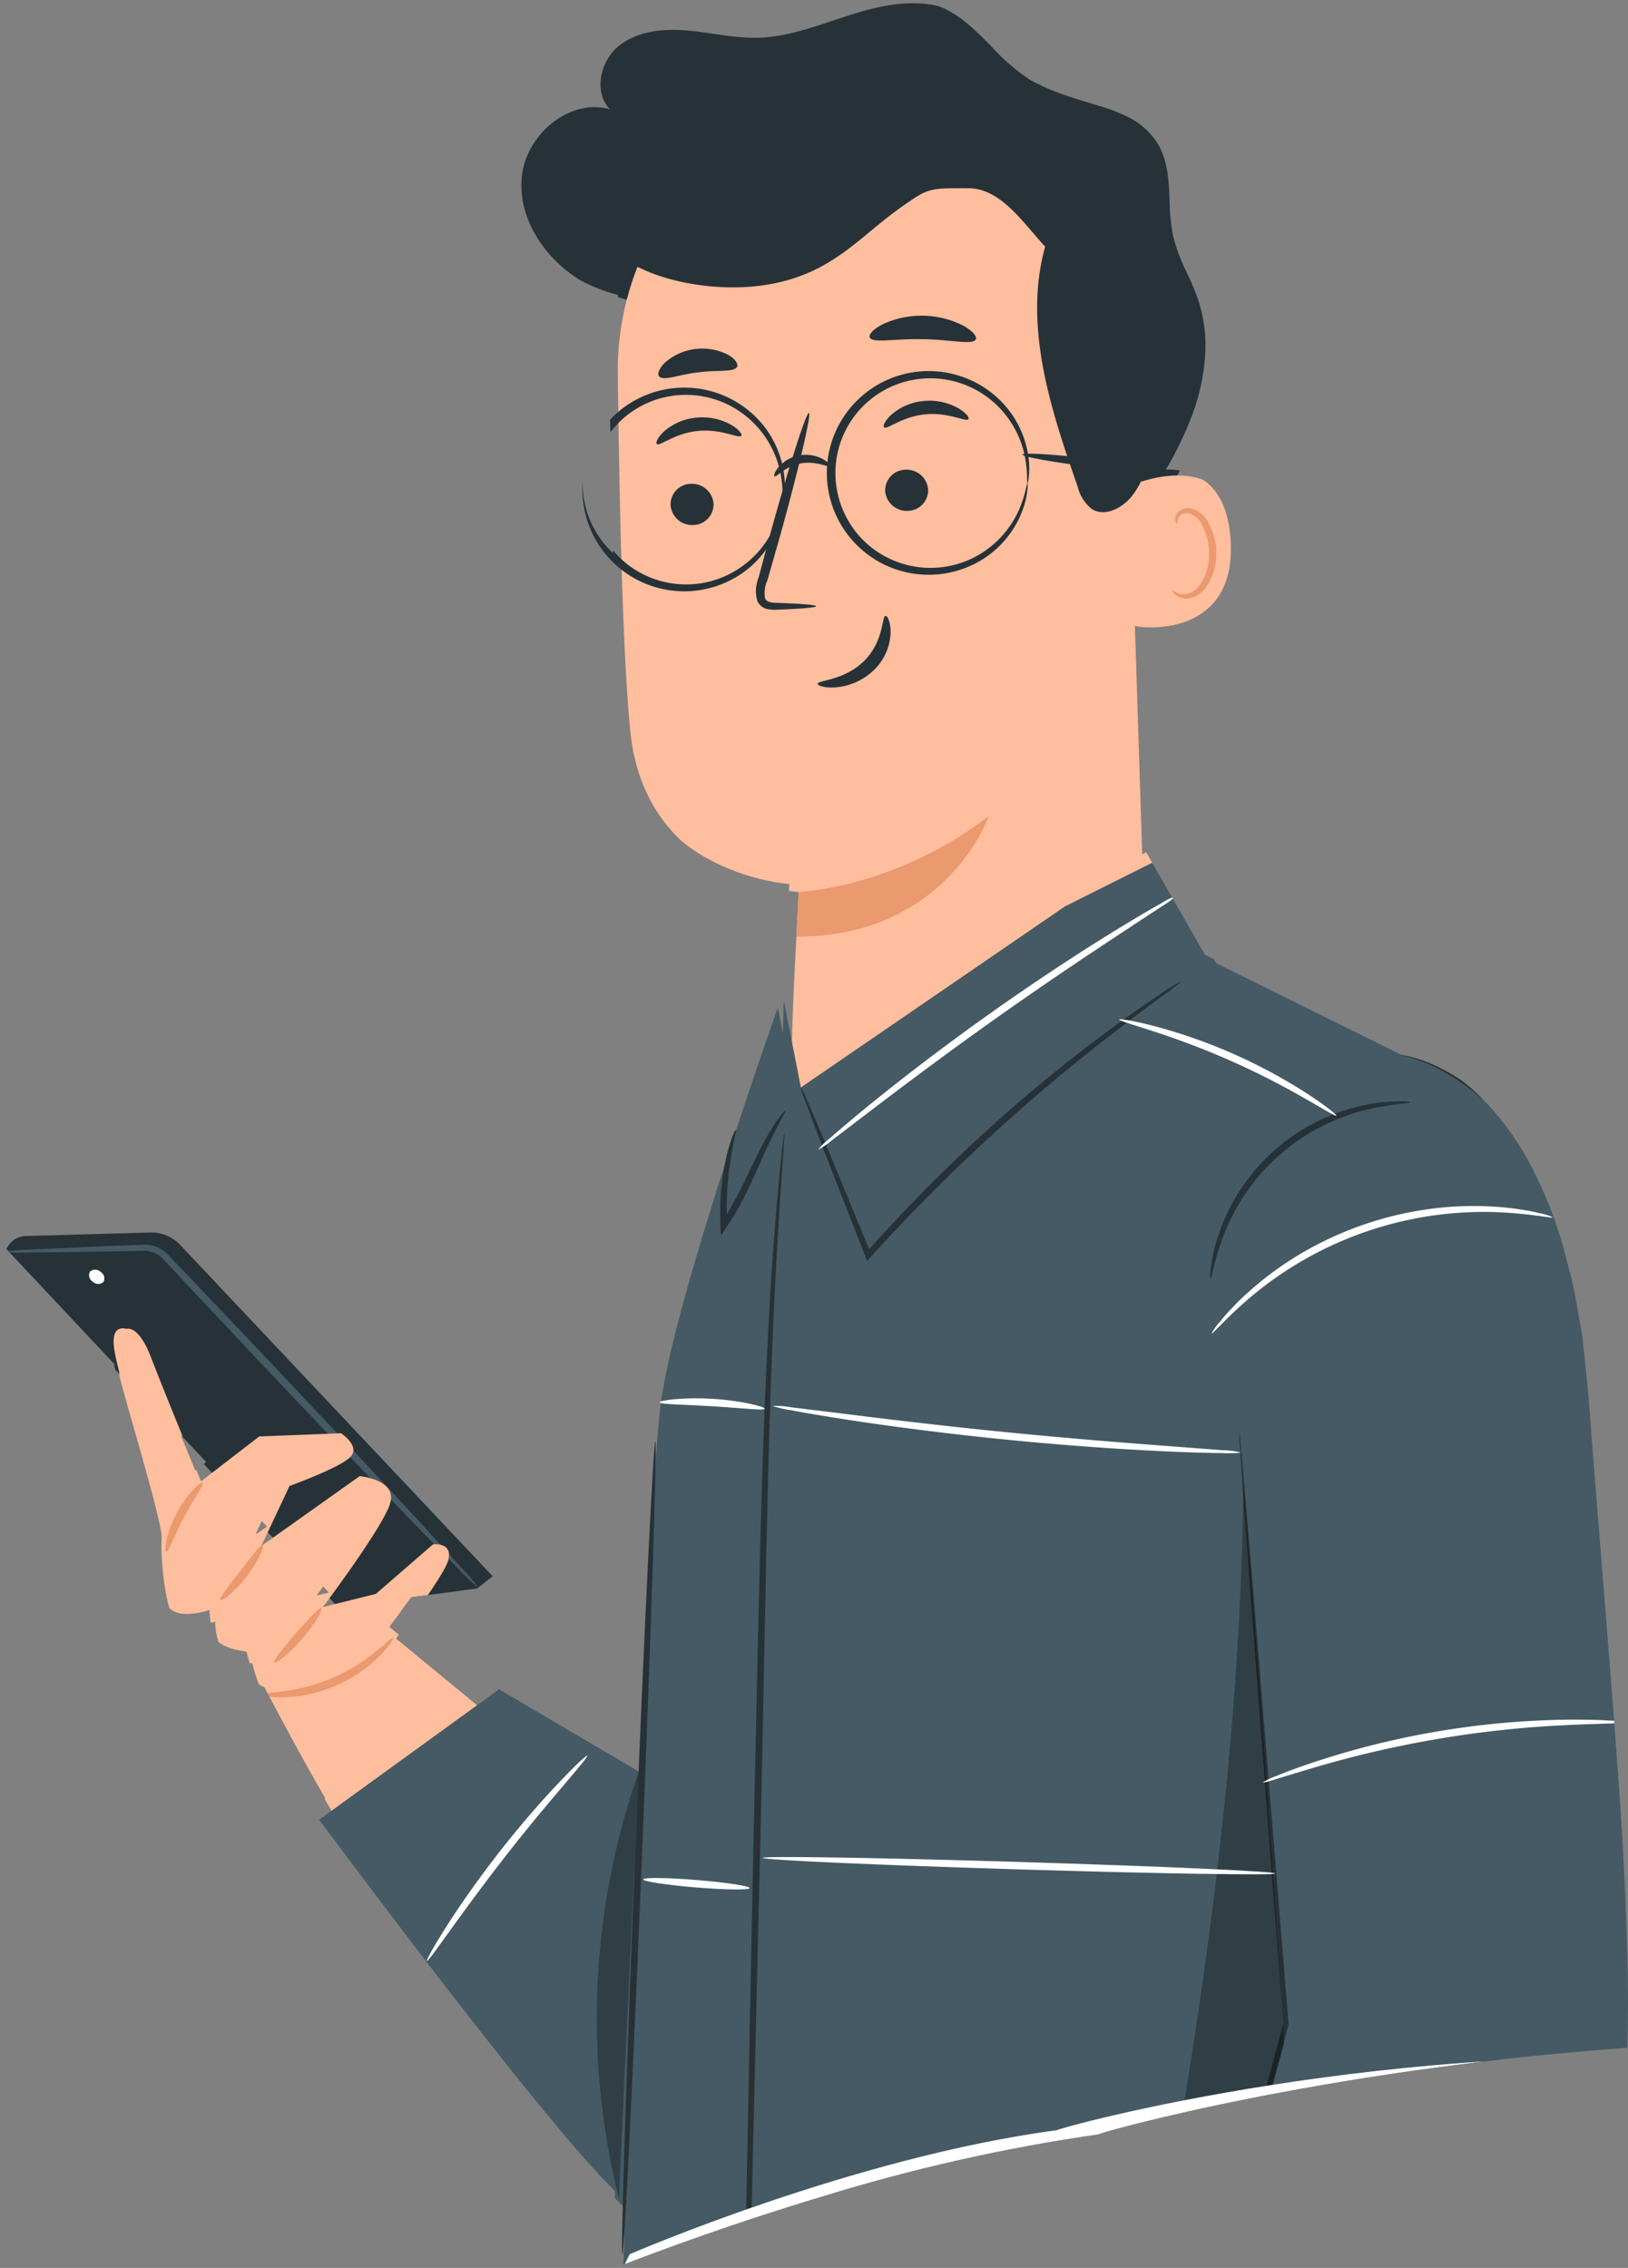 <svg xmlns="http://www.w3.org/2000/svg" xmlns:xlink="http://www.w3.org/1999/xlink" width="244.908" height="341.196" viewBox="0 0 244.908 341.196"><rect x="0" y="0" width="244.908" height="341.196" fill="#808080" stroke="none"/><defs><clipPath id="a"><path d="M92.451,341.2h0c.072-1.515.162-3.164.266-4.9,0,0,.036-1.194.1-3.355a30.988,30.988,0,0,1-.339,3.944c-.087-.009-.07-2.525.047-7.275l-.02-.017-.022-.02c-.07-.062-.142-.127-.212-.2C89.124,326.33,81.9,318.2,65.377,296.727,55.563,283.974,46.85,272.2,46.766,272.085l2.153-1.562c-3.772-6.522-7.041-12.675-9.12-16.687a2.627,2.627,0,0,1-.847-.465c-.436-.083-.713-.183-.7-.254s.122-.1.4-.145a23.336,23.336,0,0,1-1.566-4.5c-.378-.041-3.7-.428-4.59-1.93a10.63,10.63,0,0,1-.978-4.331s0,0-.01,0a11.676,11.676,0,0,1-3.366.6c-1.637,0-2.693-.552-3.137-1.642-1.246-3.043-1.646-9.189-1.5-11.494.094-1.523-2.461-10.473-4.329-17.008l-.012-.046c-1.144-4-2.045-7.163-2-7.425a.075.075,0,0,0,0-.026L.011,186.907C0,186.9,0,186.9,0,186.895l0-.005.452-.788A3.15,3.15,0,0,1,3.1,184.532L21.866,184h.076a5.912,5.912,0,0,1,4.281,1.836l48.195,51.063-2.643,2.082-9.9,1.311c-1.264,1.751-2.5,3.389-3.311,4.454l12.13,9.977,3.29-2.386,20.884,12.285c1.194-28.618,2.241-49.389,2.487-49.389a21.9,21.9,0,0,1,.038,3.146c.275-4.087.537-7.081.777-8.9-.1-.032-.157-.066-.16-.1s.063-.088.193-.133c.926-6.706,4.129-18.614,9.519-35.395.62-3.258,1.477-5.236,1.688-5.236l.014,0c3.68-11.2,6.909-20.234,6.94-20.322l1.408,7.161c.1-4.884.432-11.518.673-16.084l.3-6.366a32.741,32.741,0,0,1-11.693-3.51,25.237,25.237,0,0,1-8.538-7.147,26.166,26.166,0,0,1-4.927-13.194c-.538-5.131-.985-13.329-1.328-24.366a14.97,14.97,0,0,1-3.725-4.276,15.209,15.209,0,0,1,1.9-18.026A14.986,14.986,0,0,1,91.753,61.2c-.03-2.041-.055-3.942-.079-5.81A42.081,42.081,0,0,1,93,44.39a27.01,27.01,0,0,1-6.682-2.759A19.941,19.941,0,0,1,79.534,35a14.591,14.591,0,0,1-2.254-8.94c.516-5.59,5.613-10.494,10.909-10.494a8.451,8.451,0,0,1,2.272.31,5.4,5.4,0,0,1-1.385-4.125,7.683,7.683,0,0,1,2.7-5.316C93.753,4.82,96.5,4,99.927,4c.647,0,1.325.03,2.019.088,1.346.11,2.7.307,4,.5l.011,0a42.608,42.608,0,0,0,6.109.594c.175,0,.35,0,.521-.007,3.9-.1,7.7-1.371,11.364-2.6L124,2.557c1.017-.341,2.068-.694,3.105-1.015A29.816,29.816,0,0,1,135.824,0a14.705,14.705,0,0,1,5.963,1.167c2.883,1.271,5.146,3.576,7.335,5.805l0,.005A31.148,31.148,0,0,0,155,12.039a34.27,34.27,0,0,0,7.93,3.086,39.939,39.939,0,0,1,6.533,2.358,11.024,11.024,0,0,1,4.81,4.319c1.438,2.5,1.556,5.47,1.67,8.34v.013a29.946,29.946,0,0,0,.556,5.48,28.894,28.894,0,0,0,2.095,5.5l.006.014a39.353,39.353,0,0,1,1.675,4.015,22.188,22.188,0,0,1,1,8.618,31.431,31.431,0,0,1-1.9,8.577,52.327,52.327,0,0,1-3.991,8.294h.078a9.235,9.235,0,0,1,6.225,2.056c2.048,1.767,3.207,4.656,3.446,8.586.251,4.165-.69,7.413-2.8,9.656-2.816,2.991-6.959,3.438-9.18,3.438a14.68,14.68,0,0,1-1.515-.075,7.82,7.82,0,0,1-.909-.142l1.1,34.345.6-.3,8.834,15.426,27.807,13.738a.015.015,0,0,0,.009,0l.928.169a20.887,20.887,0,0,1,3.513,1.159,27.672,27.672,0,0,1,5.225,2.976,34.741,34.741,0,0,1,6.04,5.551,42.69,42.69,0,0,1,5.728,8.532,64.472,64.472,0,0,1,4.531,11.356c.186.735.383,1.477.6,2.3l.006.022c.367,1.383.746,2.813,1.085,4.273q.22,1.236.446,2.5.406,2.275.826,4.639c.474,4.148,1.066,9.676,1.448,15.664l.324,4.048.239,3c.722,9.02,1.494,18.67,2.308,28.871q.1,1.353.209,2.718c.947,12.3,1.926,25.018,2.263,38.584.149,5.309.15,10,.006,14.338a463.858,463.858,0,0,0-56.666,7.586c-14.069,2.79-22.8,5.279-22.866,5.427a271.528,271.528,0,0,0-41.474,9.323c-12.953,3.878-24.194,8.006-31.342,10.786ZM48.616,238.7h0c-.5.676-.854,1.151-.984,1.324l-.01.013,1.819-.456-.826-.881Zm-9.245-9.851h0l-.886,1.887a.243.243,0,0,1,.108-.033.087.087,0,0,1,.045.011.043.043,0,0,1,.014.01l1.486-1.057-.767-.819ZM27.178,215.858h0c1.024,2.506,1.845,4.508,2.116,5.166l.084.207,1.65-1.273Zm64.6-153.043h0c-.145.149-.3.31-.449.482A14.1,14.1,0,0,0,89.583,79.9a13.864,13.864,0,0,0,2.635,3.307c-.18-6.189-.328-13.051-.441-20.4Z" transform="translate(0 0)" fill="#263238" stroke="rgba(0,0,0,0)" stroke-miterlimit="10" stroke-width="1"/></clipPath></defs><g transform="translate(-1355.092 -126.784)"><g transform="translate(1355.092 126.784)" clip-path="url(#a)"><g transform="translate(-20.368 -11.801)"><g transform="translate(42.208 0) rotate(6.024)"><g transform="translate(60.367 0)"><g transform="translate(0)"><path d="M99.1,74.115c2.668-5.244,5.355-10.541,6.791-16.244s1.527-11.932-.906-17.289c-1.422-3.132-3.658-5.877-4.776-9.129-1.536-4.476-.906-9.759-3.681-13.6-4.331-6-13.6-4.6-20.3-7.739C71.008,7.673,67.365,2.4,61.88.638,57.087-.9,51.862.576,47.236,2.557S38.1,7.061,33.106,7.714c-3.557.466-7.166-.047-10.754.03s-7.4.87-9.922,3.419-3.057,7.254-.322,9.577C5.831,19.677-.08,25.944,0,32.308S4.877,44.277,10.666,46.924s12.4,2.818,18.745,2.325c17.967-1.4,36.02-8.23,48.252-21.464" fill="#263238"/></g><g transform="translate(13.065 9.856)"><g transform="translate(4.12 3.115)"><path d="M78.039,38.666l12.24,88.963c2.081,15.129-16.74,42.877-31.953,44.21h0c-14.2,1.244-19.052-8.966-20.981-23.092-.913-6.7-1.69-26.157-1.83-26.841,0,0-22.94.986-27.659-21.2C5.577,89.978,2.677,67.511.288,47.153A42.257,42.257,0,0,1,33.994.813L36.142.383C59.555-2.885,75.415,15.17,78.039,38.666Z" transform="translate(0 0)" fill="#ffbe9d"/><g transform="translate(35.515 107.56)"><g transform="translate(0 0)"><path d="M0,14.346S14.186,12.364,27.253,0c0,0-4.273,18.641-26.869,21.073Z" fill="#eb996e"/></g></g><g transform="translate(6.363 33.66)"><g transform="translate(0.8 12.625)"><g transform="translate(0 6.073)"><g transform="translate(3.069 10.143)"><path d="M.031,3.562A3.243,3.243,0,0,0,3.737,6.157a3.1,3.1,0,0,0,2.7-3.518,3.239,3.239,0,0,0-3.7-2.6A3.1,3.1,0,0,0,.031,3.562Z" transform="translate(0 0)" fill="#263238"/></g><path d="M.088,4.757c.477.335,2.527-1.927,5.946-2.6,3.405-.724,6.266.535,6.552.043.146-.224-.4-.892-1.656-1.468A8.872,8.872,0,0,0,5.581.188,8.525,8.525,0,0,0,.95,2.774C.062,3.791-.144,4.612.088,4.757Z" transform="translate(0 0)" fill="#263238"/></g><g transform="translate(33.728 0)"><g transform="translate(1.224 10.712)"><path d="M.031,3.562a3.24,3.24,0,0,0,3.7,2.593,3.095,3.095,0,0,0,2.7-3.518A3.241,3.241,0,0,0,2.735.042a3.1,3.1,0,0,0-2.7,3.52Z" transform="translate(0 0)" fill="#263238"/></g><path d="M.087,4.758c.479.335,2.532-1.927,5.946-2.6,3.405-.722,6.266.535,6.554.043.143-.221-.4-.889-1.658-1.468A8.885,8.885,0,0,0,5.579.187,8.539,8.539,0,0,0,.948,2.773C.067,3.786-.144,4.606.087,4.758Z" transform="translate(0)" fill="#263238"/></g><g transform="translate(17.2 3.789)"><g transform="translate(0 0)"><path d="M9.275,28.794c-.024-.2-2.221-.14-5.757.108-.889.086-1.751.077-2.017-.49a4.53,4.53,0,0,1,.067-2.7q.6-3.413,1.252-7.162C4.519,8.365,5.557.065,5.145,0S3.027,8.133,1.334,18.316C.936,20.821.556,23.209.2,25.5a5.142,5.142,0,0,0,.23,3.515,2.235,2.235,0,0,0,1.69.99,6.007,6.007,0,0,0,1.525-.094C7.149,29.406,9.3,28.992,9.275,28.794Z" fill="#263238"/></g></g><g transform="translate(27.923 32.933)"><g transform="translate(0 0)"><path d="M9.084,0C8.518.083,9.256,3.8,6.608,7.063S-.074,10.713,0,11.236c0,.243,1.027.546,2.7.258A9.428,9.428,0,0,0,8.263,8.22,8.211,8.211,0,0,0,10.1,2.347C9.933.765,9.336-.067,9.084,0Z" fill="#263238"/></g></g></g><g transform="translate(31.006 0)"><path d="M.049,4.157c.524.862,3.85-.26,7.956-.578,4.1-.4,7.567.126,7.935-.812.157-.446-.582-1.209-2.069-1.847A13.854,13.854,0,0,0,1.765,1.982C.412,2.866-.183,3.745.049,4.157Z" transform="translate(0)" fill="#263238"/></g><g transform="translate(0 8.413)"><path d="M.165,4.9c.755.655,2.951-.621,5.776-1.227,2.8-.7,5.333-.524,5.722-1.446.163-.443-.369-1.145-1.564-1.671A8.551,8.551,0,0,0,.834,2.706C-.007,3.7-.175,4.571.165,4.9Z" transform="translate(0 0)" fill="#263238"/></g></g></g><g transform="translate(83.633 56.65)"><g transform="translate(0 0)"><path d="M0,1.965C.345,1.724,14.382-5.609,16.934,9.7S3.594,24.406,3.495,23.973,0,1.965,0,1.965Z" fill="#ffbe9d"/></g><g transform="translate(6.453 4.78)"><path d="M.75,12.613c.058-.06.3.144.782.275a2.709,2.709,0,0,0,2-.293C5.051,11.731,5.986,8.939,5.6,6.168A8.93,8.93,0,0,0,4.216,2.473,3.124,3.124,0,0,0,1.867.763a1.372,1.372,0,0,0-1.45.993c-.135.462.013.755-.062.791C.319,2.592-.016,2.346,0,1.7A1.724,1.724,0,0,1,.443.636,2.05,2.05,0,0,1,1.852,0,3.8,3.8,0,0,1,5.034,1.909,9.155,9.155,0,0,1,6.669,6.02c.417,3.1-.68,6.249-2.786,7.259a2.9,2.9,0,0,1-2.507,0C.839,12.98.7,12.65.75,12.613Z" transform="translate(0)" fill="#eb996e"/></g></g><g transform="translate(0 0)"><path d="M0,29.605c2.628,5.656,16.132,7.838,26.031,4.853,9.126-2.756,12.435-8.547,18.242-13.6,3.675-3.2,3.675-3.2,9.668-3.815,4.847-.5,8.735,4.319,12.4,7.532-2.04,12.165,3.368,24.208,8.64,35.356a6.162,6.162,0,0,0,2.473,3.156c2.076,1.025,4.552-.595,5.791-2.548,1.987-3.128,2.219-7.035,2.146-10.74a63.835,63.835,0,0,0-5.076-24.639A43.439,43.439,0,0,0,64.315,6,41.156,41.156,0,0,0,33.874.964,50.528,50.528,0,0,0,7.19,16.98C3.938,20.638,1.106,24.838,0,29.607" fill="#263238"/></g></g><g transform="translate(13.966 54.794)"><g transform="translate(0 6.336)"><path d="M30.238,15.329c-.131.007-.086-1.321-.7-3.557a14.786,14.786,0,0,0-5.417-7.867A14.4,14.4,0,0,0,10.578,1.951,14.253,14.253,0,0,0,3.99,23.718,14.094,14.094,0,0,0,10.578,28.7a14.4,14.4,0,0,0,13.546-1.948,14.781,14.781,0,0,0,5.417-7.867c.61-2.239.566-3.564.7-3.557a2.744,2.744,0,0,1,.077.951A11.523,11.523,0,0,1,30.008,19a14.731,14.731,0,0,1-5.353,8.444,15.322,15.322,0,1,1,0-24.237,14.737,14.737,0,0,1,5.353,8.444,11.548,11.548,0,0,1,.307,2.724,2.745,2.745,0,0,1-.076.955Z" transform="translate(0 0)" fill="#263238"/></g><g transform="translate(36.304 0)"><path d="M30.238,15.326c-.131.007-.086-1.321-.7-3.557A14.761,14.761,0,0,0,24.122,3.9,14.4,14.4,0,0,0,10.577,1.951,14.253,14.253,0,0,0,3.989,23.718,14.094,14.094,0,0,0,10.577,28.7a14.4,14.4,0,0,0,13.546-1.948,14.762,14.762,0,0,0,5.416-7.867c.613-2.239.566-3.564.7-3.557a2.788,2.788,0,0,1,.075.951,11.384,11.384,0,0,1-.3,2.722,14.749,14.749,0,0,1-5.353,8.444,15.322,15.322,0,1,1,0-24.237,14.743,14.743,0,0,1,5.355,8.444,11.407,11.407,0,0,1,.3,2.724,2.786,2.786,0,0,1-.074.951Z" transform="translate(0)" fill="#263238"/></g><g transform="translate(28.514 14.524)"><g transform="translate(0 0)"><path d="M8.119,1.317c-.153.31-2.1-.6-4.363.094-2.271.67-3.392,2.5-3.69,2.33-.143-.067-.073-.648.441-1.416A5.442,5.442,0,0,1,6.967.381C7.82.735,8.2,1.182,8.119,1.317Z" fill="#263238"/></g></g><g transform="translate(65.323 10.614)"><g transform="translate(0 0)"><path d="M21.787.792c-.007.342-4.887.55-10.9.464S0,.826,0,.485,4.885-.065,10.9.019,21.79.451,21.787.792Z" fill="#263238"/></g></g></g></g><g transform="translate(0 124.45)"><g transform="translate(0 71.551)"><g transform="translate(43.54 56.92)"><path d="M21.095,0,59.267,25.208,58.7,35.2,48.744,56.212s-4.6,4.367-18.121-9.323S0,5.986,0,5.986Z" fill="#ffbe9d"/></g><g transform="translate(0 0)"><g transform="translate(0.001)"><path d="M.371,4.4A3.154,3.154,0,0,1,2.852,2.548L21.556.042a5.928,5.928,0,0,1,4.55,1.377L79.66,47.408l-2.426,2.36L57.149,54.606,0,5.237Z" fill="#263238"/></g><g transform="translate(12.971 6.473)"><g transform="translate(0 0)"><path d="M2.243,1.736a1.175,1.175,0,0,1-1.6.1A1.122,1.122,0,0,1,.1.368a1.176,1.176,0,0,1,1.6-.1,1.118,1.118,0,0,1,.548,1.471Z" fill="#fff"/></g></g><g transform="translate(0 1.936)"><path d="M0,3.3a23.571,23.571,0,0,0,3.675-.283L13.634,1.85C15.752,1.585,18.048,1.3,20.5.993a3.937,3.937,0,0,1,3.244.84L26.8,4.484c4.223,3.635,8.842,7.611,13.685,11.784C50.225,24.609,59.078,32.112,65.522,37.5l7.671,6.341a22.949,22.949,0,0,0,2.913,2.21,22.833,22.833,0,0,0-2.625-2.532l-7.434-6.607c-6.311-5.54-15.08-13.136-24.815-21.477L27.486,3.719l-3.1-2.628A4.927,4.927,0,0,0,20.4.082c-2.449.357-4.744.687-6.859.995-4.045.616-7.39,1.128-9.92,1.51A23.58,23.58,0,0,0,0,3.3Z" transform="translate(0 0)" fill="#455a64"/></g></g><g transform="translate(17.67 14.788)"><path d="M1.768.057S3.473-.77,5.832,3.865s9.476,17.827,9.476,17.827l8-7.634,12.193-1.768s3.231,1.652,1.71,3.468-8.589,5.231-8.589,5.231l-3.271,9.422,13.611-12s5.634-.106,5,3.532-8.438,16.642-8.438,16.642l7.719-2.813,7.781-8.324s2.913-.677,2.527,2.076S45.9,43.863,45.9,43.863L35.685,52.917s-6.6,1.3-7.749-.419a23.105,23.105,0,0,1-2.069-4.38s-3.681.039-4.791-1.446a10.724,10.724,0,0,1-1.433-4.227s-5.115,2.454-6.623-.357-2.606-8.872-2.711-11.333S1.358,7.657,1.4,6.945-2-.416,1.768.057Z" transform="translate(0 0)" fill="#ffbe9d"/><g transform="translate(27.529 42.098)"><path d="M0,10.542c0,.15,1.284.333,3.353.094A21.647,21.647,0,0,0,17.272,2.905c1.3-1.63,1.822-2.816,1.693-2.9-.31-.241-3.145,4.058-8.528,6.984C5.107,10.015-.04,10.154,0,10.542Z" transform="translate(0 0)" fill="#eb996e"/></g><g transform="translate(29.104 38.788)"><g transform="translate(0 0)"><path d="M.035,8.826C.295,9.047,2.082,7.363,3.8,4.9S6.5.178,6.2.01,4.464,1.766,2.774,4.175-.234,8.6.035,8.826Z" fill="#eb996e"/></g></g><g transform="translate(20.023 30.199)"><g transform="translate(0 0)"><path d="M.037,8.958c.256.224,2.034-1.431,3.586-3.964S5.857.132,5.544.006,4.056,1.9,2.551,4.334-.236,8.73.037,8.958Z" fill="#eb996e"/></g></g><g transform="translate(11.029 21.905)"><path d="M.181,10.87c.361.045.926-2.507,2.123-5.45C3.474,2.466,4.834.229,4.539.015,4.283-.2,2.383,1.821,1.134,4.951S-.151,10.843.181,10.87Z" transform="translate(0 0)" fill="#eb996e"/></g></g></g><g transform="translate(55.709)"><g transform="translate(0 134.44)"><path d="M25.14,0,0,22.609S39.356,65.6,51.514,75.1s-3.89-64.876-3.89-64.876Z" fill="#455a64"/></g><g transform="translate(44.804)"><path d="M65.718,0,76.173,14.493l40.694,15.05,18.459,138.38,10.992,109.821-36.405-3.355S42.65,285.231,30.05,260.476c0,0-18.6,35.062-22.162-44.059,0,0-8.335-110.708-7.868-127.4S11.78,25.964,11.78,25.964l4.209,13.668L52.63,8.383Z" transform="translate(0)" fill="#455a64"/></g><g transform="translate(131.726 25.327)"><path d="M18.187,0S44.92-.094,53.564,49.437,74.646,152.1,68.245,171.971s-31.523,77.113-31.523,77.113L2.279,236.667l14.129-89.9L.056,58.793S-1.963,3.613,18.187,0Z" transform="translate(0 0)" fill="#455a64"/></g><g transform="translate(131.783 25.302)"><path d="M0,58.815s.058.537.232,1.577q.283,1.611.8,4.6c.731,4.072,1.8,10,3.165,17.612,2.8,15.29,6.826,37.285,11.767,64.261v-.133c-4.054,25.6-8.909,56.268-14.23,89.88l-.064.406.389.142,34.439,12.427.455.165.189-.443c3.5-8.109,7.194-16.689,10.942-25.388,6.58-15.573,12.974-30.785,18.5-45.759.7-1.867,1.321-3.761,1.961-5.634.3-.944.488-1.939.734-2.9a16.777,16.777,0,0,0,.546-2.926,49.686,49.686,0,0,0,.512-5.86c.088-1.946.148-3.884.058-5.806a201.8,201.8,0,0,0-1.9-22.45c-1.892-14.54-4.464-28.226-6.809-41.034-2.387-12.8-4.612-24.718-6.644-35.608-.926-5.449-2.01-10.627-3.094-15.509q-1.038-3.605-2.022-7c-.769-2.225-1.621-4.348-2.387-6.418-3.387-8.15-7.757-14.59-12.348-18.807A31.739,31.739,0,0,0,23.029.862,21.047,21.047,0,0,0,19.4.071L18.452,0a2.521,2.521,0,0,0-.318.015s.426.043,1.251.161a23.037,23.037,0,0,1,3.586.885A32.089,32.089,0,0,1,34.915,8.495c4.5,4.217,8.777,10.624,12.09,18.736.747,2.06,1.583,4.172,2.333,6.387q.954,3.38,1.972,6.971c1.05,4.862,2.106,10.01,3.012,15.478,1.993,10.9,4.178,22.826,6.522,35.633,2.308,12.809,4.846,26.5,6.707,41a201.907,201.907,0,0,1,1.858,22.344c.086,1.909.024,3.821-.067,5.744a48.5,48.5,0,0,1-.507,5.757,15.952,15.952,0,0,1-.532,2.847c-.244.936-.414,1.888-.715,2.818-.64,1.86-1.252,3.737-1.955,5.6-5.516,14.925-11.92,30.14-18.5,45.7L36.2,248.89l.643-.275L2.4,236.214l.325.546c5.246-33.623,10.034-64.3,14.03-89.912l.01-.069-.013-.064C11.666,119.764,7.52,97.79,4.64,82.515c-1.458-7.587-2.594-13.51-3.375-17.572L.354,60.364C.138,59.338,0,58.815,0,58.815Z" transform="translate(0 0)" fill="#263238"/></g><g transform="translate(60.794 17.742)"><path d="M0,21.891a9.813,9.813,0,0,0,.8,1.837q.973,1.949,2.5,5.007c2.281,4.412,5.38,10.4,8.994,17.393l.352.679.453-.623C16.3,41.8,19.972,37.045,24.007,32.2A278.876,278.876,0,0,1,45.656,9.025c2.926-2.816,5.357-5.03,7.028-6.571A23.474,23.474,0,0,0,55.233,0a23,23,0,0,0-2.812,2.148c-1.757,1.45-4.266,3.586-7.267,6.343A234.724,234.724,0,0,0,23.211,31.536c-4.054,4.865-7.72,9.656-10.889,14.09l.806.056c-3.751-6.924-6.96-12.85-9.325-17.22q-1.669-2.978-2.737-4.88A9.82,9.82,0,0,0,0,21.891Z" fill="#263238"/></g><g transform="translate(50.497 43.382)"><path d="M1.28,3.633C.932,3.51-.8,9.8.438,18.176l.217,1.471L1.384,18.3c.387-.717.771-1.48,1.133-2.271C4.459,11.664,5.5,7.531,6.575,4.663,7.6,1.781,8.452.079,8.315,0c-.109-.064-1.2,1.536-2.421,4.4-1.261,2.84-2.426,6.964-4.316,11.2-.355.767-.726,1.51-1.094,2.21l.944.12A46.268,46.268,0,0,1,.949,7.771C1.038,5.181,1.385,3.678,1.28,3.633Z" transform="translate(0 0)" fill="#263238"/></g><g transform="translate(58.958 46.771)"><path d="M.08,0A2.318,2.318,0,0,0,.035.554C.029.98.02,1.514.01,2.178-.009,3.609,0,5.714.038,8.427.113,13.851.349,21.7.878,31.386c1.025,19.38,3.39,46.071,5.813,75.559,2.52,29.457,4.8,56.12,6.459,75.509.872,9.6,1.579,17.393,2.076,22.873.262,2.638.472,4.719.616,6.215.075.661.138,1.192.189,1.613a2.359,2.359,0,0,0,.094.547,2.092,2.092,0,0,0,.009-.557c-.024-.426-.049-.958-.086-1.621-.1-1.5-.243-3.586-.423-6.229-.419-5.486-1.014-13.289-1.746-22.9C12.3,163,10.122,136.328,7.721,106.861,5.3,77.371,2.814,50.693,1.608,31.345.985,21.672.639,13.836.439,8.419.345,5.768.271,3.682.218,2.178.186,1.518.163.98.141.557A2.232,2.232,0,0,0,.08,0Z" transform="translate(0)" fill="#263238"/></g><g transform="translate(44.576 94.887)"><g transform="translate(0 0)"><path d="M.034,0C-.25.022,1.288,27.384,3.471,61.108s4.182,61.058,4.466,61.037S6.685,94.766,4.5,61.029.323-.024.034,0Z" fill="#263238"/></g></g><g transform="translate(124.951 32.177)"><path d="M.144,29.612c.189.01.189-2.47,1.168-6.273a30.757,30.757,0,0,1,19.82-21.58c3.705-1.3,6.176-1.51,6.15-1.7a5.035,5.035,0,0,0-1.738.032,25.322,25.322,0,0,0-4.643.969A29.468,29.468,0,0,0,.6,23.166a25.186,25.186,0,0,0-.571,4.707A5.068,5.068,0,0,0,.144,29.612Z" transform="translate(0 0)" fill="#263238"/></g><g transform="translate(44.339 144.668)" opacity="0.3"><g transform="translate(0 0)"><path d="M6.764,64.034A112.078,112.078,0,0,1,2.983,0C4.337,21.511,5.463,43.02,6.818,64.532"/></g></g><g transform="translate(125.625 91.783)" opacity="0.3"><g transform="translate(0)"><path d="M7.582,0C16.406,45.836,23.57,89.326,22.57,83.3L8.38,170.21,0,182.626C7.3,124.3,13.315,58.083,7.582,0Z"/></g></g></g><g transform="translate(196.613 121.529)"><g transform="translate(0 0)"><path d="M0,14.78c.079.159,2.889-1.162,7.518-3.064A159.832,159.832,0,0,1,45.087,1.324C50.035.576,53.124.265,53.109.088A8.21,8.21,0,0,0,50.918.06c-1.405.045-3.434.2-5.937.479A126.44,126.44,0,0,0,7.2,10.99c-2.286,1.049-4.109,1.955-5.34,2.643A8.3,8.3,0,0,0,0,14.78Z" fill="#fff"/></g></g><g transform="translate(200.097 206.052)"><g transform="translate(0 0)"><path d="M0,.018A6.3,6.3,0,0,0,1.705.884c1.126.5,2.779,1.141,4.85,1.873A122.544,122.544,0,0,0,40.125,9.408c2.193.109,3.97.146,5.2.116a6.352,6.352,0,0,0,1.909-.15c0-.17-2.7-.333-7.045-.755S29.854,7.453,23.322,6.165,10.979,3.276,6.8,2.007.06-.14,0,.018Z" fill="#fff"/></g></g><g transform="translate(181.829 46.472)"><g transform="translate(0 0)"><path d="M0,23.477c.182.126,1.914-2.576,5.467-6.262A54.5,54.5,0,0,1,40.887.82C46,.5,49.18.926,49.2.7A8.61,8.61,0,0,0,46.985.293,19.8,19.8,0,0,0,44.354.068a33.125,33.125,0,0,0-3.5-.039A49.106,49.106,0,0,0,31.79,1.15a51.746,51.746,0,0,0-20.184,9.344,48.972,48.972,0,0,0-6.715,6.18,33.436,33.436,0,0,0-2.241,2.7,19.592,19.592,0,0,0-1.53,2.155A8.676,8.676,0,0,0,0,23.477Z" fill="#fff"/></g></g><g transform="translate(128.777 218.496)"><path d="M0,14.006a12.8,12.8,0,0,0,2.715-.271c1.736-.244,4.24-.647,7.33-1.173C16.223,11.507,24.734,9.924,34.1,7.991S51.905,4.135,58,2.655c3.044-.741,5.5-1.367,7.192-1.828A12.832,12.832,0,0,0,67.788,0a12.709,12.709,0,0,0-2.7.4L57.823,1.884,33.871,6.9c-9.244,1.888-17.6,3.592-23.973,4.889L2.638,13.3A12.807,12.807,0,0,0,0,14.006Z" fill="#fff"/></g><g transform="translate(122.957 149.686)"><g transform="translate(0 0)"><path d="M0,5.813c.022.307,17.26-.732,38.5-2.322S76.941.362,76.918.054,59.659.786,38.411,2.376-.02,5.506,0,5.813Z" fill="#fff"/></g></g><g transform="translate(117.32 87.197)"><path d="M0,.524a13.422,13.422,0,0,0,2.771.35c1.788.155,4.375.325,7.579.485,6.406.328,15.265.582,25.051.524S54.049,1.464,60.45,1.06c3.2-.2,5.787-.4,7.572-.576A13.576,13.576,0,0,0,70.787.1,13.273,13.273,0,0,0,68,.05L60.414.269c-6.4.2-15.247.436-25.019.5S16.781.693,10.377.568L2.79.439A13.367,13.367,0,0,0,0,.524Z" transform="translate(0 0)" fill="#fff"/></g><g transform="translate(163.045 24.375)"><path d="M0,.062C-.019.23,1.961.582,5.13,1.256A118.519,118.519,0,0,1,29.15,9c2.966,1.3,4.781,2.171,4.862,2.023.069-.123-1.618-1.239-4.522-2.737A80.714,80.714,0,0,0,5.272.484C2.039,0,.017-.078,0,.062Z" transform="translate(0 0)" fill="#fff"/></g><g transform="translate(120.04 5.061)"><g transform="translate(0 0)"><path d="M0,43.636a11.666,11.666,0,0,0,1.982-1.692l5.149-4.859c4.341-4.106,10.382-9.727,17.218-15.752s13.185-11.3,17.806-15.09l5.474-4.492A11.773,11.773,0,0,0,49.556,0a11.8,11.8,0,0,0-2.193,1.405c-1.37.963-3.318,2.4-5.695,4.219C36.912,9.259,30.473,14.457,23.613,20.5S10.789,32.263,6.583,36.52C4.477,38.647,2.808,40.4,1.675,41.638a11.523,11.523,0,0,0-1.675,2Z" fill="#fff"/></g></g><g transform="translate(100.358 87.567)"><g transform="translate(0 0)"><path d="M0,1.4c.054.316,3.569-.054,7.9-.236,4.335-.2,7.867-.14,7.892-.46.03-.294-3.525-.859-7.942-.661S-.056,1.106,0,1.4Z" fill="#fff"/></g></g><g transform="translate(105.427 159.826)"><g transform="translate(0 0)"><path d="M0,.777c.008.307,3.606.472,8.038.372S16.061.708,16.051.4s-3.6-.472-8.038-.372S-.006.468,0,.777Z" fill="#fff"/></g></g><g transform="translate(107.928 232.123)"><g transform="translate(0 0)"><path d="M0,.079c-.056.3,4.476,1.392,10.124,2.429S20.4,4.141,20.455,3.836s-4.479-1.39-10.126-2.427S.056-.224,0,.079Z" fill="#fff"/></g></g><g transform="translate(74.335 142.98)"><g transform="translate(0 0)"><path d="M.013,33.24c.146.073,1.227-1.841,2.981-4.921S7.2,21,10.055,16.416s5.594-8.644,7.6-11.572S20.893.1,20.766,0,19.183,1.56,17.013,4.38s-5.025,6.835-7.9,11.443S3.879,24.756,2.3,27.946-.118,33.176.013,33.24Z" fill="#fff"/></g></g></g></g><path d="M9071.3,386.4s33.645-14.6,64.29-18.667c.141-.32,50.969-14.4,105.268-10.265.112.139-60.993,94.49-60.993,94.49l-131.456-18.745Z" transform="translate(-8956.212 -35.461)" fill="#fff"/></g></g></g></svg>